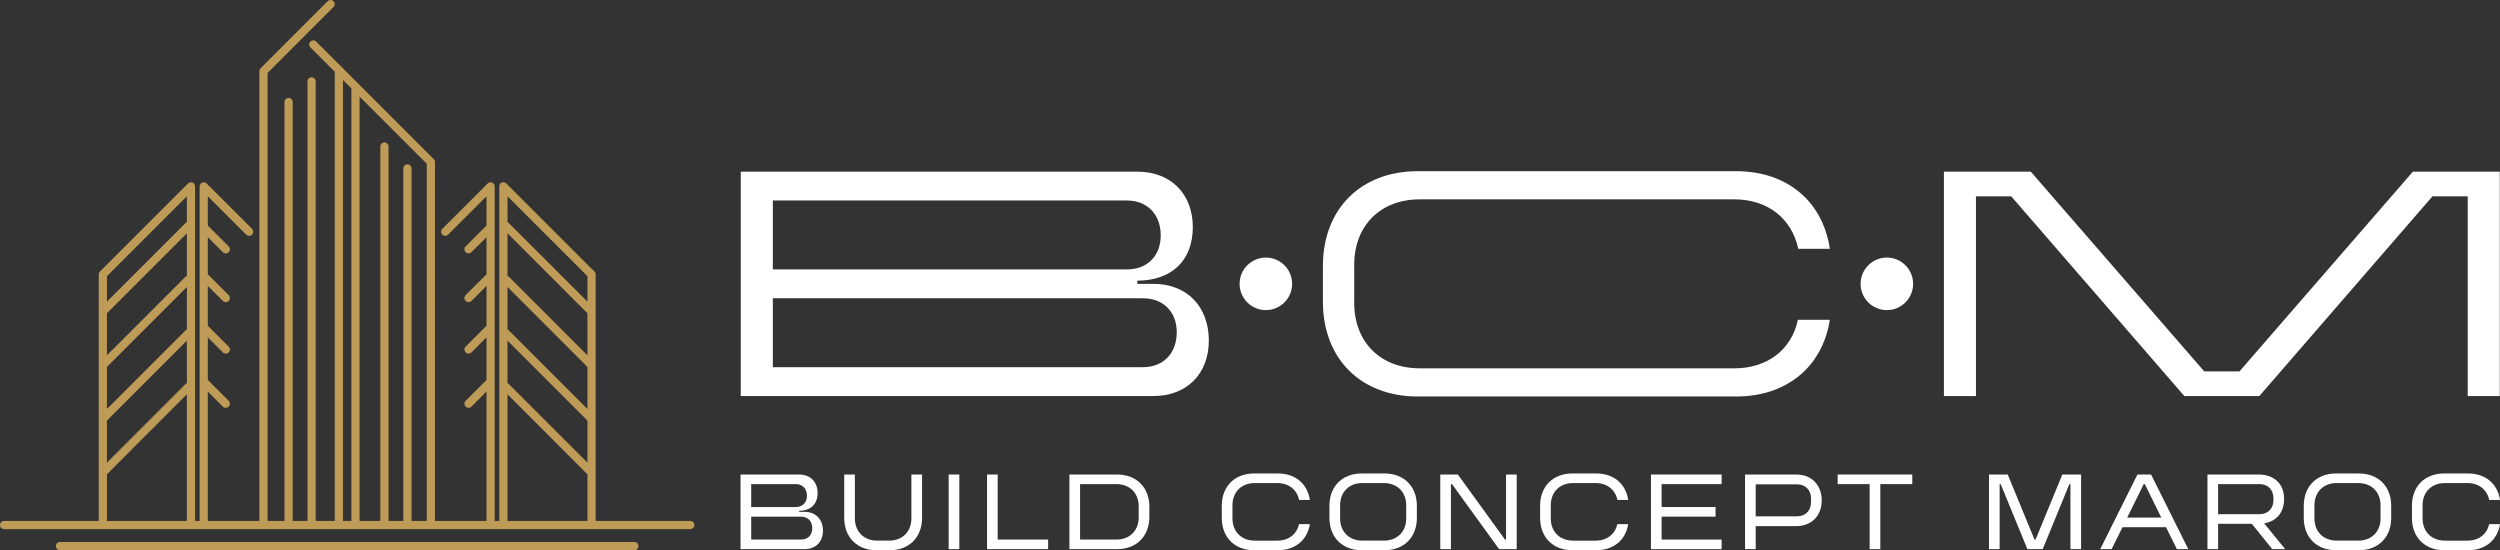 <?xml version="1.0" encoding="utf-8"?>
<!-- Generator: Adobe Illustrator 16.0.0, SVG Export Plug-In . SVG Version: 6.00 Build 0)  -->
<!DOCTYPE svg PUBLIC "-//W3C//DTD SVG 1.1//EN" "http://www.w3.org/Graphics/SVG/1.1/DTD/svg11.dtd">
<svg version="1.1" id="Calque_1" xmlns="http://www.w3.org/2000/svg" xmlns:xlink="http://www.w3.org/1999/xlink" x="0px" y="0px"
	 width="220.16px" height="48.456px" viewBox="0 0 220.16 48.456" enable-background="new 0 0 220.16 48.456" xml:space="preserve">
<rect x="0" y="0" width="220.16" height="48.456" fill="#333333" stroke="none"/>
<g>
	<path fill="#BE9B56" d="M60.787,45.875h-8.33V24.175c0-0.097-0.039-0.189-0.106-0.257l-7.765-7.762
		c-0.104-0.104-0.26-0.135-0.395-0.08c-0.135,0.057-0.222,0.188-0.222,0.335v29.463h-0.404V16.412c0-0.147-0.087-0.278-0.223-0.335
		c-0.135-0.056-0.291-0.024-0.395,0.08l-3.993,3.994c-0.143,0.142-0.143,0.369,0,0.512c0.142,0.14,0.369,0.14,0.511,0l3.379-3.377
		v2.576l-1.836,1.836c-0.145,0.143-0.145,0.371,0,0.511c0.069,0.072,0.162,0.107,0.254,0.107c0.093,0,0.184-0.036,0.257-0.107
		l1.325-1.321v3.268l-1.836,1.833c-0.145,0.142-0.145,0.372,0,0.513c0.069,0.07,0.162,0.106,0.254,0.106
		c0.093,0,0.184-0.036,0.257-0.106l1.325-1.323v3.509l-1.836,1.836c-0.145,0.141-0.145,0.371,0,0.512
		c0.069,0.069,0.162,0.106,0.254,0.106c0.093,0,0.184-0.037,0.257-0.106l1.325-1.324v3.75l-1.836,1.836
		c-0.145,0.142-0.145,0.371,0,0.514c0.069,0.069,0.162,0.104,0.254,0.104c0.093,0,0.184-0.036,0.257-0.104l1.325-1.324v11.387
		h-4.538V14.272c0-0.094-0.04-0.187-0.108-0.254l-8.028-8.031c-0.036-0.077-0.099-0.142-0.177-0.178l-2.147-2.144
		c-0.139-0.143-0.367-0.143-0.511,0c-0.14,0.14-0.14,0.371,0,0.511l2.145,2.145v39.553h-1.679V7.168c0-0.201-0.161-0.363-0.36-0.363
		c-0.201,0-0.363,0.162-0.363,0.363v38.706h-1.302V8.984c0-0.198-0.162-0.363-0.363-0.363c-0.197,0-0.36,0.165-0.36,0.363v36.89
		h-1.487V6.42l5.8-5.802c0.142-0.14,0.142-0.371,0-0.512s-0.372-0.142-0.511,0l-5.909,5.908c-0.067,0.069-0.105,0.159-0.105,0.255
		v39.605h-4.538V34.488l1.325,1.324c0.07,0.069,0.163,0.104,0.255,0.104c0.094,0,0.184-0.036,0.257-0.104
		c0.142-0.143,0.142-0.372,0-0.514l-1.837-1.836v-3.75l1.325,1.324c0.07,0.069,0.163,0.106,0.255,0.106
		c0.094,0,0.184-0.037,0.257-0.106c0.142-0.142,0.142-0.372,0-0.512l-1.837-1.836v-3.509l1.325,1.323
		c0.07,0.07,0.163,0.106,0.255,0.106c0.094,0,0.184-0.036,0.257-0.106c0.142-0.142,0.142-0.372,0-0.513l-1.837-1.833v-3.268
		l1.325,1.321c0.07,0.072,0.163,0.107,0.255,0.107c0.094,0,0.184-0.036,0.257-0.107c0.142-0.14,0.142-0.368,0-0.511l-1.837-1.836
		v-2.576l3.378,3.377c0.142,0.14,0.371,0.14,0.514,0c0.139-0.143,0.139-0.371,0-0.512l-3.998-3.994
		c-0.104-0.104-0.258-0.136-0.393-0.08c-0.135,0.057-0.224,0.188-0.224,0.335v29.463H17.18V16.412c0-0.147-0.087-0.278-0.225-0.335
		c-0.132-0.057-0.29-0.024-0.395,0.08l-7.762,7.762c-0.067,0.067-0.105,0.16-0.105,0.257v21.699H0.36
		c-0.198,0-0.36,0.163-0.36,0.363c0,0.2,0.162,0.361,0.36,0.361h60.427c0.201,0,0.363-0.162,0.363-0.361
		C61.149,46.037,60.988,45.875,60.787,45.875z M44.694,25.274l7.03,7.035c0.002,0,0.004,0.001,0.009,0.003v3.704l-6.923-6.92
		c-0.036-0.036-0.074-0.061-0.117-0.08V25.274z M51.734,31.29l-6.923-6.922c-0.036-0.036-0.074-0.061-0.117-0.078v-3.742l7.03,7.033
		c0.002,0.002,0.004,0.004,0.009,0.005V31.29z M44.694,30l7.03,7.034c0.002,0,0.004,0,0.009,0.003v3.705l-6.923-6.921
		c-0.036-0.036-0.074-0.061-0.117-0.08V30z M51.734,24.325v2.24l-6.923-6.922c-0.036-0.034-0.074-0.061-0.117-0.079v-2.278
		L51.734,24.325z M44.694,34.726l7.03,7.036c0.002,0,0.004,0.001,0.009,0.001v4.111h-7.04V34.726z M37.582,45.875h-1.339v-31.04
		c0-0.2-0.163-0.362-0.363-0.362c-0.199,0-0.363,0.163-0.363,0.362v31.04h-1.3V12.905c0-0.201-0.164-0.363-0.363-0.363
		c-0.201,0-0.362,0.162-0.362,0.363v32.969h-1.826V8.508l5.916,5.916V45.875z M30.203,7.046l0.745,0.744
		c-0.001,0.017-0.004,0.034-0.004,0.053v38.031h-0.741V7.046z M9.416,32.312c0.002-0.001,0.005-0.003,0.006-0.003l7.033-7.035v3.742
		c-0.042,0.019-0.083,0.044-0.119,0.08l-6.92,6.92V32.312z M16.455,24.29c-0.042,0.018-0.083,0.042-0.119,0.078l-6.92,6.922v-3.704
		c0.002-0.001,0.005-0.003,0.006-0.005l7.033-7.033V24.29z M9.416,37.038c0.002-0.003,0.005-0.003,0.006-0.003L16.455,30v3.741
		c-0.042,0.019-0.083,0.044-0.119,0.08l-6.92,6.921V37.038z M16.455,17.285v2.278c-0.042,0.019-0.083,0.045-0.119,0.079l-6.92,6.922
		v-2.24L16.455,17.285z M9.416,41.763c0.002,0,0.005-0.001,0.006-0.001l7.033-7.036v11.148H9.416V41.763z"/>
	<path fill="#BE9B56" d="M55.866,47.731H5.28c-0.2,0-0.36,0.162-0.36,0.361c0,0.201,0.16,0.363,0.36,0.363h50.586
		c0.201,0,0.361-0.162,0.361-0.363C56.228,47.893,56.067,47.731,55.866,47.731z"/>
</g>
<g>
	<g>
		<path fill="#FFFFFF" d="M101.569,24.996c2.936,0,4.884,1.977,4.884,4.997c0,2.938-1.948,4.884-4.884,4.884H65.234V15.116h34.924
			c2.936,0,4.885,1.947,4.885,4.883c0,3.021-1.949,4.715-4.885,4.715v0.282H101.569z M99.227,23.727
			c1.805,0,2.991-1.186,2.991-2.993c0-1.864-1.186-3.078-2.991-3.078H68.059v6.071H99.227z M68.059,26.267v6.07h32.579
			c1.808,0,2.991-1.214,2.991-3.078c0-1.807-1.183-2.993-2.991-2.993H68.059z"/>
		<path fill="#FFFFFF" d="M152.735,32.436c2.92,0,5.043-1.653,5.594-4.271h2.812c-0.635,4.106-3.775,6.752-8.239,6.752h-28.051
			c-5.017,0-8.35-3.334-8.35-8.35v-3.141c0-5.015,3.333-8.35,8.35-8.35h28.051c4.49,0,7.63,2.674,8.239,6.834h-2.782
			c-0.553-2.646-2.674-4.354-5.623-4.354h-27.721c-3.444,0-5.758,2.314-5.758,5.758v3.362c0,3.444,2.314,5.759,5.758,5.759H152.735z
			"/>
		<path fill="#FFFFFF" d="M177.115,17.289h-3.105v17.588h-2.822V15.116h7.651l15.273,17.588h3.105l15.272-17.588h7.651v19.761
			h-2.822V17.289h-3.105l-15.247,17.588h-6.605L177.115,17.289z"/>
		<circle fill="#FFFFFF" cx="111.477" cy="24.996" r="2.313"/>
		<circle fill="#FFFFFF" cx="166.164" cy="24.996" r="2.313"/>
	</g>
	<g>
		<path fill="#FFFFFF" d="M70.849,45.075c0.977,0,1.625,0.657,1.625,1.662c0,0.977-0.648,1.624-1.625,1.624h-5.634v-6.572h5.164
			c0.977,0,1.624,0.648,1.624,1.624c0,1.005-0.647,1.569-1.624,1.569v0.094H70.849z M70.071,44.651c0.601,0,0.994-0.393,0.994-0.994
			c0-0.62-0.393-1.024-0.994-1.024h-3.917v2.019H70.071z M66.154,45.497v2.019h4.386c0.601,0,0.994-0.395,0.994-0.995
			c0-0.62-0.393-1.023-0.994-1.023H66.154z"/>
		<path fill="#FFFFFF" d="M74.346,41.788h0.938v3.858c0,1.174,0.789,1.963,1.963,1.963h1.051c1.174,0,1.963-0.789,1.963-1.963
			v-3.858H81.2v3.822c0,1.708-1.137,2.846-2.844,2.846h-1.165c-1.709,0-2.845-1.137-2.845-2.846V41.788z"/>
		<path fill="#FFFFFF" d="M83.543,41.788h0.938v6.572h-0.938V41.788z"/>
		<path fill="#FFFFFF" d="M87.861,41.788v5.728h4.441v0.845h-5.379v-6.572H87.861z"/>
		<path fill="#FFFFFF" d="M94.177,48.36v-6.572h4.197c1.709,0,2.845,1.136,2.845,2.846v0.881c0,1.709-1.136,2.845-2.845,2.845
			H94.177z M95.115,42.633v4.883h3.202c1.173,0,1.962-0.789,1.962-1.961v-0.958c0-1.173-0.789-1.963-1.962-1.963H95.115z"/>
		<path fill="#FFFFFF" d="M112.487,47.61c0.997,0,1.719-0.564,1.906-1.455h0.958c-0.216,1.398-1.287,2.301-2.808,2.301h-2.103
			c-1.709,0-2.845-1.137-2.845-2.846v-1.071c0-1.708,1.136-2.844,2.845-2.844h2.103c1.53,0,2.601,0.911,2.808,2.33h-0.949
			c-0.187-0.903-0.909-1.485-1.915-1.485h-1.99c-1.173,0-1.963,0.789-1.963,1.963v1.145c0,1.174,0.79,1.963,1.963,1.963H112.487z"/>
		<path fill="#FFFFFF" d="M117.075,44.539c0-1.708,1.136-2.844,2.845-2.844h2.009c1.708,0,2.846,1.137,2.846,2.844v1.071
			c0,1.708-1.137,2.846-2.846,2.846h-2.009c-1.709,0-2.845-1.137-2.845-2.846V44.539z M121.874,47.61
			c1.173,0,1.963-0.789,1.963-1.963v-1.145c0-1.174-0.79-1.963-1.963-1.963h-1.897c-1.174,0-1.963,0.789-1.963,1.963v1.145
			c0,1.174,0.789,1.963,1.963,1.963H121.874z"/>
		<path fill="#FFFFFF" d="M132.535,47.516h0.094v-5.728h0.938v6.572h-1.549l-4.149-5.728h-0.094v5.728h-0.938v-6.572h1.549
			L132.535,47.516z"/>
		<path fill="#FFFFFF" d="M140.521,47.61c0.995,0,1.718-0.564,1.906-1.455h0.958c-0.216,1.398-1.288,2.301-2.809,2.301h-2.102
			c-1.708,0-2.846-1.137-2.846-2.846v-1.071c0-1.708,1.137-2.844,2.846-2.844h2.102c1.53,0,2.601,0.911,2.809,2.33h-0.949
			c-0.188-0.903-0.911-1.485-1.915-1.485h-1.991c-1.174,0-1.963,0.789-1.963,1.963v1.145c0,1.174,0.789,1.963,1.963,1.963H140.521z"
			/>
		<path fill="#FFFFFF" d="M145.389,41.788h6.226v0.845h-5.287v2.019h4.752v0.846h-4.752v2.019h5.287v0.845h-6.226V41.788z"/>
		<path fill="#FFFFFF" d="M153.675,41.788h4.497c1.353,0,2.254,0.901,2.254,2.292c0,1.352-0.901,2.253-2.254,2.253h-3.558v2.028
			h-0.938V41.788z M158.258,45.469c0.732,0,1.229-0.498,1.229-1.229v-0.357c0-0.732-0.498-1.23-1.229-1.23h-3.644v2.817H158.258z"/>
		<path fill="#FFFFFF" d="M164.647,42.633h-2.816v-0.845h6.572v0.845h-2.815v5.728h-0.94V42.633z"/>
		<path fill="#FFFFFF" d="M176.19,42.633h-0.094v5.728h-0.938v-6.572h1.652l2.357,5.728h0.094l2.356-5.728h1.652v6.572h-0.938
			v-5.728h-0.094l-2.348,5.728h-1.35L176.19,42.633z"/>
		<path fill="#FFFFFF" d="M188.231,41.788h1.202l3.278,6.572h-1.006l-0.957-1.933h-3.831l-0.958,1.933h-1.004L188.231,41.788z
			 M190.334,45.582l-1.455-2.949h-0.095l-1.455,2.949H190.334z"/>
		<path fill="#FFFFFF" d="M194.396,41.788h4.497c1.353,0,2.253,0.798,2.253,2.15c0,1.22-0.685,1.972-1.755,2.149l1.851,2.273h-1.137
			l-1.803-2.234h-2.966v2.234h-0.938V41.788z M198.979,45.281c0.74,0,1.228-0.488,1.228-1.231v-0.187
			c0-0.743-0.488-1.231-1.228-1.231h-3.644v2.648H198.979z"/>
		<path fill="#FFFFFF" d="M202.879,44.539c0-1.708,1.137-2.844,2.845-2.844h2.009c1.709,0,2.846,1.137,2.846,2.844v1.071
			c0,1.708-1.137,2.846-2.846,2.846h-2.009c-1.708,0-2.845-1.137-2.845-2.846V44.539z M207.678,47.61
			c1.173,0,1.963-0.789,1.963-1.963v-1.145c0-1.174-0.79-1.963-1.963-1.963h-1.897c-1.174,0-1.963,0.789-1.963,1.963v1.145
			c0,1.174,0.789,1.963,1.963,1.963H207.678z"/>
		<path fill="#FFFFFF" d="M217.295,47.61c0.997,0,1.718-0.564,1.906-1.455h0.958c-0.216,1.398-1.287,2.301-2.809,2.301h-2.102
			c-1.709,0-2.844-1.137-2.844-2.846v-1.071c0-1.708,1.135-2.844,2.844-2.844h2.102c1.532,0,2.603,0.911,2.809,2.33h-0.949
			c-0.187-0.903-0.909-1.485-1.916-1.485h-1.991c-1.173,0-1.961,0.789-1.961,1.963v1.145c0,1.174,0.789,1.963,1.961,1.963H217.295z"
			/>
	</g>
</g>
</svg>
